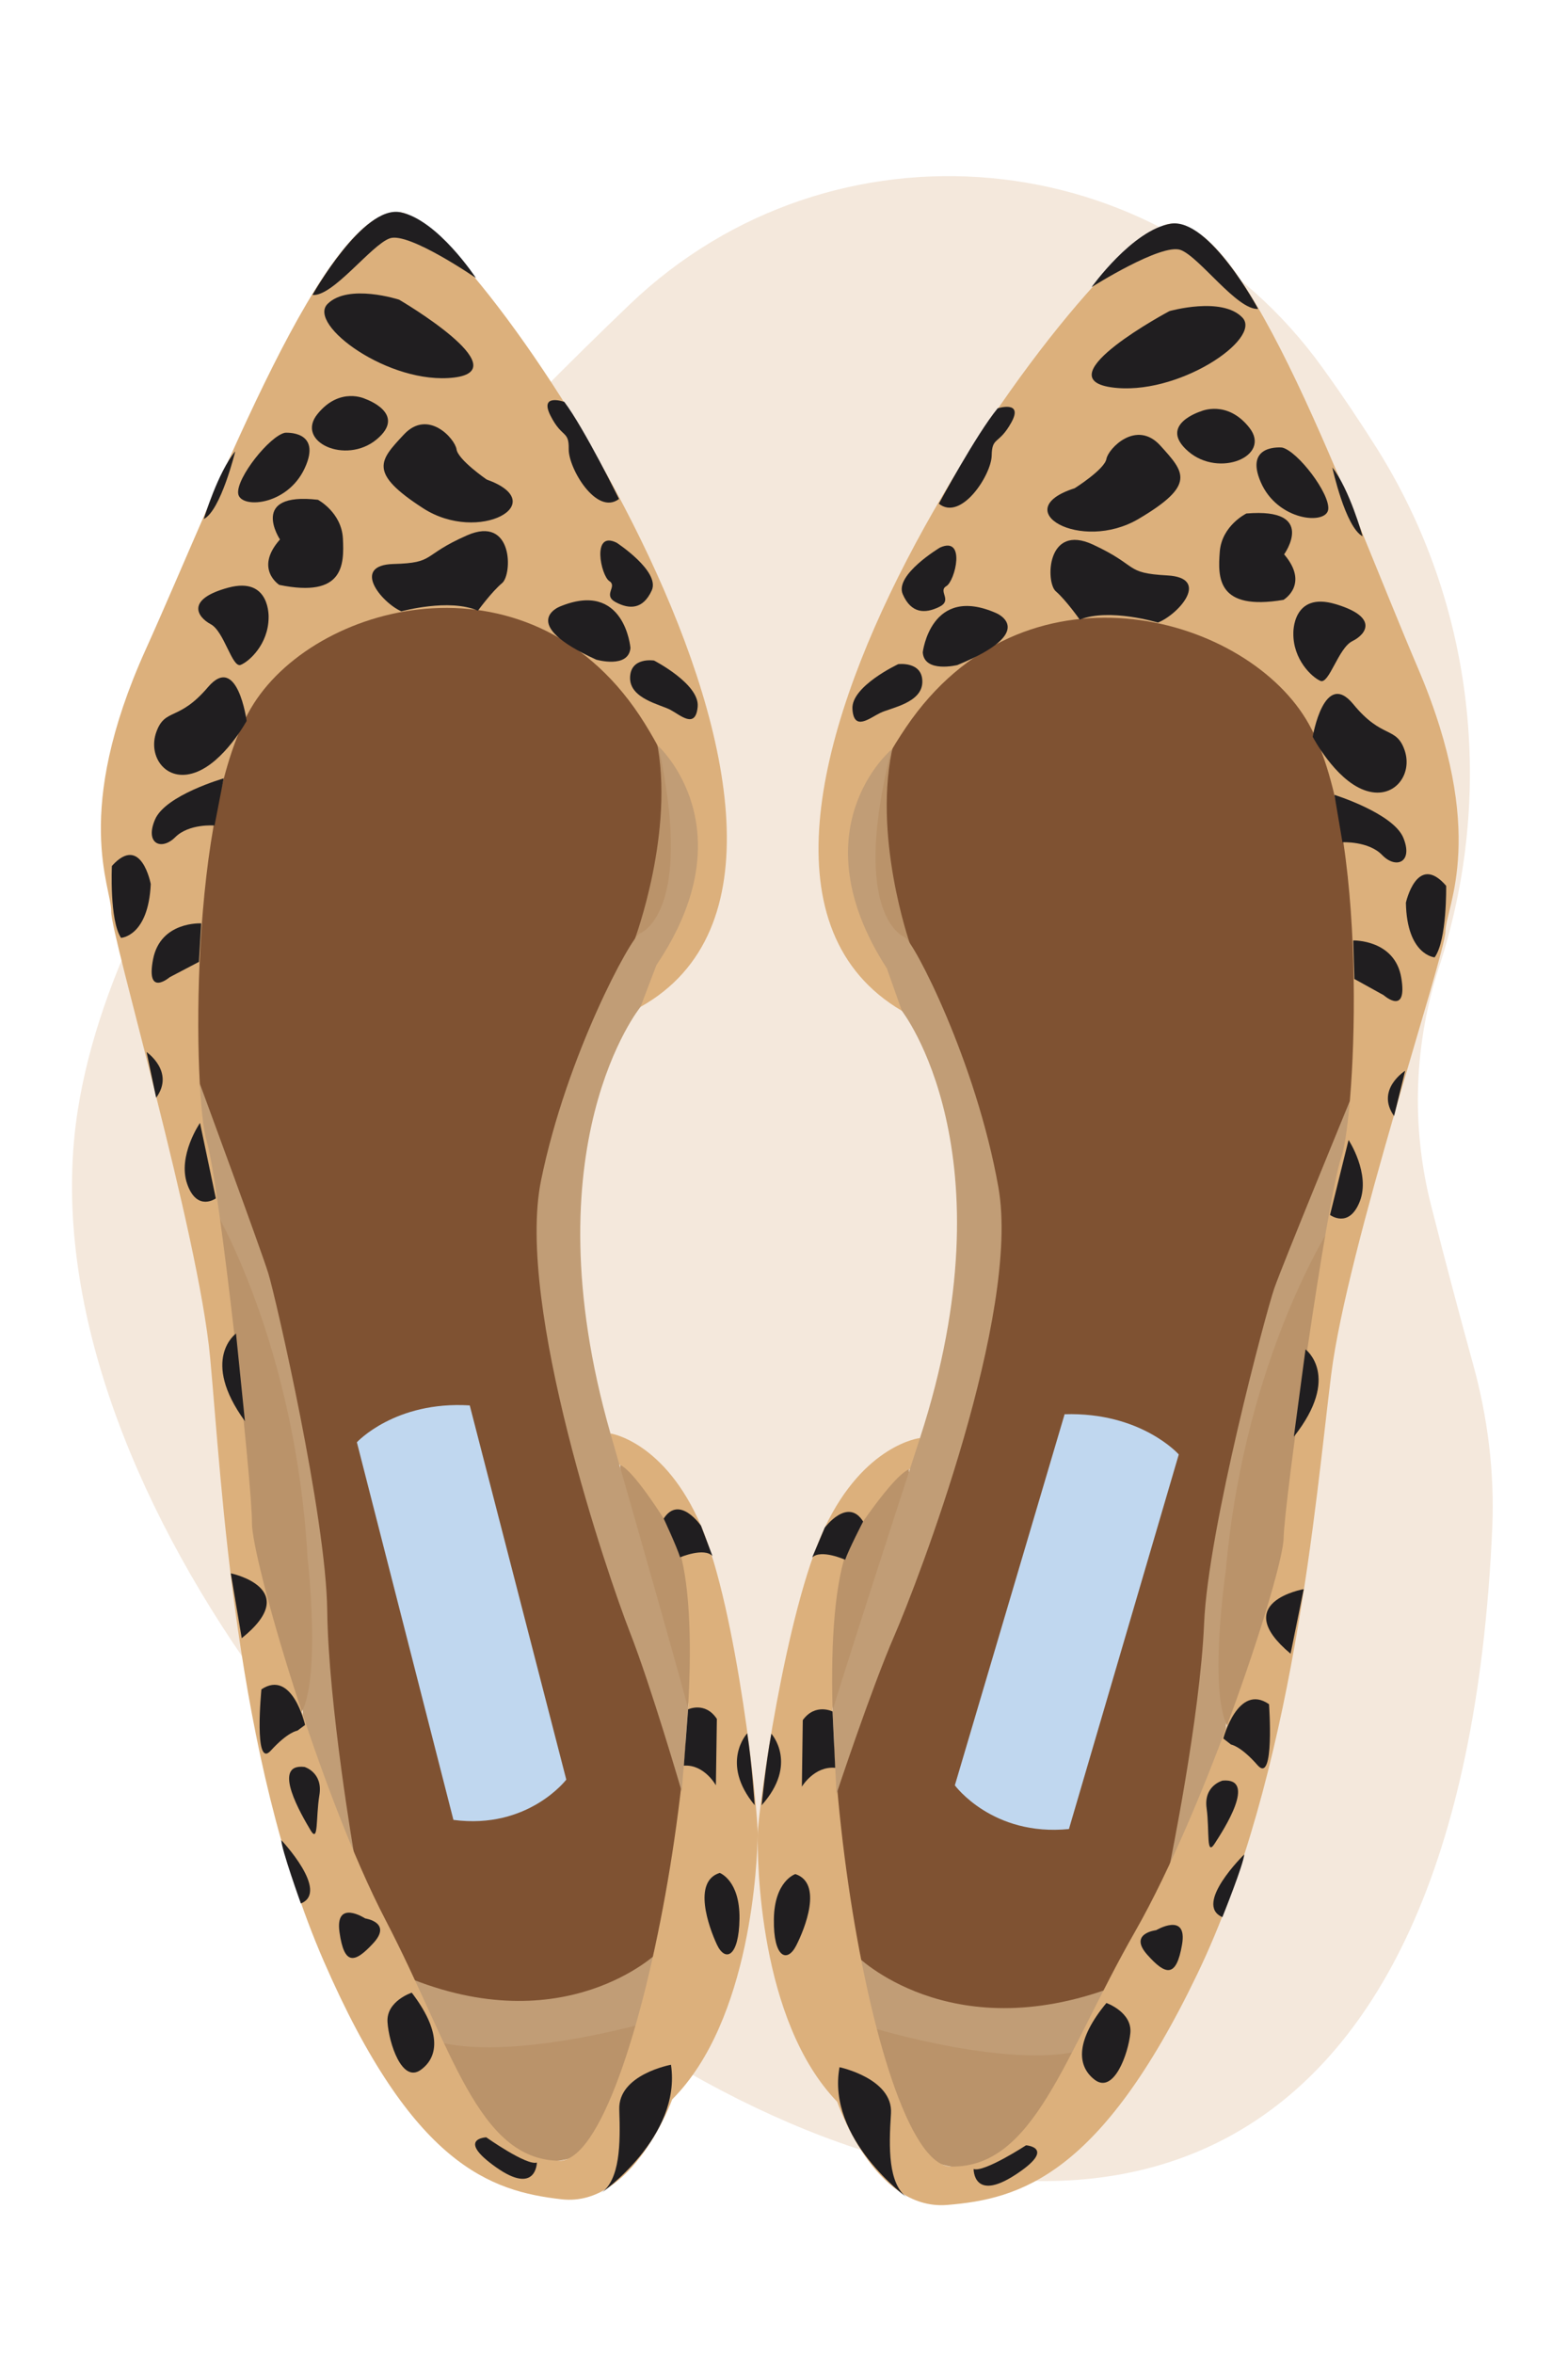 <?xml version="1.0" encoding="UTF-8"?>
<svg xmlns="http://www.w3.org/2000/svg" xmlns:xlink="http://www.w3.org/1999/xlink" width="75pt" height="112.5pt" viewBox="0 0 75 112.5" version="1.2">
<defs>
<clipPath id="clip1">
  <path d="M 3.434 8.414 L 71.383 8.414 L 71.383 104.281 L 3.434 104.281 Z M 3.434 8.414 "/>
</clipPath>
</defs>
<g id="surface1">
<g clip-path="url(#clip1)" clip-rule="nonzero">
<path style=" stroke:none;fill-rule:nonzero;fill:rgb(95.689%,90.979%,86.269%);fill-opacity:1;" d="M 68.828 46.25 C 67.641 49.895 67.496 53.812 68.426 57.531 C 69.176 60.504 69.906 63.215 70.461 65.23 C 71.16 67.758 71.488 70.383 71.379 73.004 C 68.539 138.332 -1.543 86.199 3.727 53.039 C 5.785 40.113 18.516 25.672 30.125 14.551 C 39.82 5.281 55.441 6.703 63.273 17.602 C 64.25 18.961 65.113 20.254 65.883 21.477 C 70.508 28.863 71.539 37.957 68.828 46.25 "/>
</g>
<path style=" stroke:none;fill-rule:nonzero;fill:rgb(49.799%,32.159%,19.609%);fill-opacity:1;" d="M 41.238 36.207 C 41.238 36.207 49.207 20.012 63.359 33.273 C 63.359 33.273 67.395 47.262 65.176 54.008 C 62.957 60.754 56.727 85.887 56.539 90.152 C 56.352 94.418 43.242 112.043 40.086 97.941 C 36.922 83.836 43.875 71.934 43.844 71.262 C 43.809 70.594 50.676 56.18 42.105 45.008 C 42.105 45.008 38.203 38.926 41.238 36.207 "/>
<path style=" stroke:none;fill-rule:nonzero;fill:rgb(72.939%,57.649%,41.57%);fill-opacity:1;" d="M 43.52 45.109 C 43.52 45.109 41.68 39.855 42.746 35.539 C 42.746 35.539 40.316 39.457 41.691 43.559 C 41.691 43.559 42.371 45.445 43.52 45.109 "/>
<path style=" stroke:none;fill-rule:nonzero;fill:rgb(75.69%,61.569%,46.269%);fill-opacity:1;" d="M 40.961 93.5 C 40.961 93.5 45.387 97.957 53.266 94.996 L 51.68 98.285 C 51.68 98.285 46.281 100.582 41.598 96.914 L 40.961 93.5 "/>
<path style=" stroke:none;fill-rule:nonzero;fill:rgb(75.69%,61.569%,46.269%);fill-opacity:1;" d="M 64.574 52.617 C 64.574 52.617 61.34 60.477 60.949 61.602 C 60.559 62.727 57.785 73.102 57.594 77.617 C 57.402 82.133 55.93 89.266 55.93 89.266 C 55.93 89.266 57.699 87.535 58.633 83.406 C 58.633 83.406 58.578 78.762 59.535 72.75 C 60.496 66.738 62.199 61.371 64.25 57.508 L 64.574 52.617 "/>
<path style=" stroke:none;fill-rule:nonzero;fill:rgb(72.939%,57.649%,41.57%);fill-opacity:1;" d="M 63.734 58.504 C 63.734 58.504 59.527 64.844 58.629 75.121 C 58.629 75.121 57.52 82.637 59.262 83.039 C 59.262 83.039 63.457 69.293 63.734 58.504 "/>
<path style=" stroke:none;fill-rule:nonzero;fill:rgb(72.939%,57.649%,41.57%);fill-opacity:1;" d="M 43.484 70.168 C 43.484 70.168 38.434 71.477 39.859 81.957 C 39.859 81.957 43.449 72.594 43.484 70.168 "/>
<path style=" stroke:none;fill-rule:nonzero;fill:rgb(72.939%,57.649%,41.57%);fill-opacity:1;" d="M 41.598 96.914 C 41.598 96.914 48.715 99.113 52.145 97.91 C 52.145 97.91 49.637 104.316 45.488 103.586 C 41.344 102.855 41.598 96.914 41.598 96.914 "/>
<path style=" stroke:none;fill-rule:nonzero;fill:rgb(86.269%,69.019%,48.63%);fill-opacity:1;" d="M 43.25 46.406 C 43.25 46.406 37.727 43.059 43.336 34.773 C 48.945 26.488 59.383 29.32 62.469 34.387 C 65.555 39.453 64.852 53.332 64.156 55.332 C 63.465 57.328 61.422 71.859 61.398 73.531 C 61.371 75.203 57.715 86.363 54.301 92.336 C 50.887 98.309 49.48 103.645 45.488 103.586 C 41.5 103.527 37.887 77.703 40.945 73.23 C 44.004 68.754 43.809 70.594 43.809 70.594 L 44.004 68.754 C 44.004 68.754 41.34 69.051 39.449 73.039 C 37.562 77.027 36.262 86.547 36.242 87.719 C 36.227 88.891 36.277 96.59 40.047 100.492 C 40.047 100.492 41.801 105.703 45.297 105.422 C 48.793 105.141 52.633 104.027 57.266 94.387 C 61.898 84.754 62.918 71.711 63.676 65.699 C 64.426 59.688 69.121 45.699 69.137 44.531 C 69.156 43.355 71.203 39.871 67.828 31.957 C 64.449 24.043 59.66 10.414 55.996 10.695 C 52.332 10.977 30.277 40.773 43.137 48.328 L 43.25 46.406 "/>
<path style=" stroke:none;fill-rule:nonzero;fill:rgb(12.549%,11.76%,12.549%);fill-opacity:1;" d="M 51.645 29.625 C 51.645 29.625 50.992 28.695 50.5 28.27 C 50.008 27.844 50.051 25 52.281 26.039 C 54.508 27.074 53.758 27.398 55.832 27.512 C 57.91 27.625 56.391 29.363 55.387 29.766 C 55.387 29.766 53.066 29.062 51.645 29.625 "/>
<path style=" stroke:none;fill-rule:nonzero;fill:rgb(75.69%,61.569%,46.269%);fill-opacity:1;" d="M 43.137 48.328 C 43.137 48.328 48.445 55.098 44.004 68.754 C 39.562 82.414 39.82 81.828 39.82 81.828 L 40.012 85.766 C 40.012 85.766 41.664 80.77 42.785 78.191 C 43.902 75.617 48.832 62.801 47.754 56.762 C 46.68 50.719 43.688 44.984 43.273 44.809 C 42.859 44.637 40.781 43.176 42.637 35.84 C 42.637 35.84 38.113 39.629 42.422 46.305 L 43.137 48.328 "/>
<path style=" stroke:none;fill-rule:nonzero;fill:rgb(12.549%,11.76%,12.549%);fill-opacity:1;" d="M 42.965 31.754 C 42.965 31.754 40.707 32.809 40.773 33.898 C 40.84 34.988 41.598 34.328 42.102 34.086 C 42.602 33.84 44.102 33.613 44.117 32.609 C 44.133 31.605 42.965 31.754 42.965 31.754 "/>
<path style=" stroke:none;fill-rule:nonzero;fill:rgb(12.549%,11.76%,12.549%);fill-opacity:1;" d="M 44.137 31.188 C 44.137 31.188 44.52 27.93 47.656 29.316 C 47.656 29.316 49.723 30.184 45.793 31.797 C 45.793 31.797 44.207 32.191 44.137 31.188 "/>
<path style=" stroke:none;fill-rule:nonzero;fill:rgb(12.549%,11.76%,12.549%);fill-opacity:1;" d="M 44.961 26.18 C 44.961 26.18 42.777 27.484 43.18 28.41 C 43.582 29.336 44.246 29.348 44.918 29.02 C 45.586 28.699 44.848 28.27 45.266 28.023 C 45.684 27.777 46.215 25.613 44.961 26.18 "/>
<path style=" stroke:none;fill-rule:nonzero;fill:rgb(12.549%,11.76%,12.549%);fill-opacity:1;" d="M 47.719 19.523 C 47.719 19.523 48.973 19.125 48.371 20.203 C 47.773 21.281 47.449 20.859 47.434 21.777 C 47.422 22.699 45.977 24.938 44.906 24.082 C 44.906 24.082 46.699 20.762 47.719 19.523 "/>
<path style=" stroke:none;fill-rule:nonzero;fill:rgb(12.549%,11.76%,12.549%);fill-opacity:1;" d="M 52.211 13.73 C 52.211 13.73 55.566 11.605 56.477 11.953 C 57.387 12.301 59.18 14.84 60.18 14.77 C 60.18 14.77 57.832 10.395 55.996 10.695 C 54.164 11 52.211 13.73 52.211 13.73 "/>
<path style=" stroke:none;fill-rule:nonzero;fill:rgb(12.549%,11.76%,12.549%);fill-opacity:1;" d="M 55.934 14.875 C 55.934 14.875 49.984 18.047 53.141 18.516 C 56.289 18.98 60.406 16.195 59.422 15.18 C 58.441 14.16 55.934 14.875 55.934 14.875 "/>
<path style=" stroke:none;fill-rule:nonzero;fill:rgb(12.549%,11.76%,12.549%);fill-opacity:1;" d="M 51.402 23.344 C 51.402 23.344 52.832 22.445 52.922 21.941 C 53.012 21.441 54.363 20.039 55.508 21.312 C 56.656 22.582 57.227 23.176 54.461 24.809 C 51.691 26.441 48.145 24.383 51.402 23.344 "/>
<path style=" stroke:none;fill-rule:nonzero;fill:rgb(12.549%,11.76%,12.549%);fill-opacity:1;" d="M 57.445 19.664 C 57.445 19.664 55.359 20.305 56.836 21.582 C 58.312 22.859 60.824 21.809 59.762 20.453 C 58.699 19.098 57.445 19.664 57.445 19.664 "/>
<path style=" stroke:none;fill-rule:nonzero;fill:rgb(12.549%,11.76%,12.549%);fill-opacity:1;" d="M 63.727 22.352 C 63.727 22.352 64.348 25.207 65.176 25.641 C 65.176 25.641 64.543 23.371 63.727 22.352 "/>
<path style=" stroke:none;fill-rule:nonzero;fill:rgb(12.549%,11.76%,12.549%);fill-opacity:1;" d="M 61.328 21.398 C 61.328 21.398 59.5 21.203 60.305 23.055 C 61.109 24.91 63.434 25.109 63.531 24.359 C 63.625 23.605 62.074 21.574 61.328 21.398 "/>
<path style=" stroke:none;fill-rule:nonzero;fill:rgb(12.549%,11.76%,12.549%);fill-opacity:1;" d="M 59.617 24.551 C 59.617 24.551 58.445 25.121 58.344 26.371 C 58.246 27.625 58.219 29.215 61.391 28.68 C 61.391 28.68 62.648 27.941 61.422 26.504 C 61.422 26.504 63.031 24.266 59.617 24.551 "/>
<path style=" stroke:none;fill-rule:nonzero;fill:rgb(12.549%,11.76%,12.549%);fill-opacity:1;" d="M 61.863 30.273 C 61.863 30.273 61.809 28.266 63.879 28.883 C 65.949 29.5 65.355 30.324 64.688 30.652 C 64.016 30.977 63.574 32.727 63.16 32.555 C 62.746 32.379 61.844 31.527 61.863 30.273 "/>
<path style=" stroke:none;fill-rule:nonzero;fill:rgb(12.549%,11.76%,12.549%);fill-opacity:1;" d="M 62.789 35.227 C 62.789 35.227 63.336 31.973 64.727 33.664 C 66.113 35.359 66.785 34.699 67.188 35.879 C 67.586 37.055 66.652 38.297 65.246 37.773 C 63.84 37.25 62.789 35.227 62.789 35.227 "/>
<path style=" stroke:none;fill-rule:nonzero;fill:rgb(12.549%,11.76%,12.549%);fill-opacity:1;" d="M 63.828 38.004 C 63.828 38.004 66.645 38.883 67.125 40.059 C 67.605 41.238 66.77 41.562 66.113 40.883 C 65.461 40.203 64.211 40.27 64.211 40.27 L 63.828 38.004 "/>
<path style=" stroke:none;fill-rule:nonzero;fill:rgb(12.549%,11.76%,12.549%);fill-opacity:1;" d="M 67.246 43.16 C 67.246 43.16 67.781 40.738 69.172 42.352 C 69.172 42.352 69.219 44.945 68.621 45.773 C 68.621 45.773 67.293 45.672 67.246 43.16 "/>
<path style=" stroke:none;fill-rule:nonzero;fill:rgb(12.549%,11.76%,12.549%);fill-opacity:1;" d="M 64.727 44.965 C 64.727 44.965 66.723 44.91 67.027 46.758 C 67.332 48.602 66.184 47.582 66.184 47.582 L 64.781 46.805 L 64.727 44.965 "/>
<path style=" stroke:none;fill-rule:nonzero;fill:rgb(12.549%,11.76%,12.549%);fill-opacity:1;" d="M 67.211 51.195 C 67.211 51.195 65.785 52.094 66.68 53.359 L 67.211 51.195 "/>
<path style=" stroke:none;fill-rule:nonzero;fill:rgb(12.549%,11.76%,12.549%);fill-opacity:1;" d="M 64.504 54.504 C 64.504 54.504 65.559 56.105 65.043 57.438 C 64.523 58.77 63.617 58.086 63.617 58.086 L 64.504 54.504 "/>
<path style=" stroke:none;fill-rule:nonzero;fill:rgb(12.549%,11.76%,12.549%);fill-opacity:1;" d="M 62.445 64.516 C 62.445 64.516 64.172 65.797 61.887 68.691 L 62.445 64.516 "/>
<path style=" stroke:none;fill-rule:nonzero;fill:rgb(12.549%,11.76%,12.549%);fill-opacity:1;" d="M 62.359 75.98 C 62.359 75.98 58.773 76.598 61.73 79.066 L 62.359 75.98 "/>
<path style=" stroke:none;fill-rule:nonzero;fill:rgb(12.549%,11.76%,12.549%);fill-opacity:1;" d="M 58.512 83.121 C 58.512 83.121 59.215 80.453 60.699 81.48 C 60.699 81.48 60.977 85.332 60.156 84.402 C 59.34 83.469 58.883 83.41 58.883 83.41 "/>
<path style=" stroke:none;fill-rule:nonzero;fill:rgb(12.549%,11.76%,12.549%);fill-opacity:1;" d="M 58.48 85.133 C 58.48 85.133 57.562 85.367 57.715 86.457 C 57.863 87.551 57.68 88.801 58.105 88.137 C 58.531 87.477 60.148 84.988 58.48 85.133 "/>
<path style=" stroke:none;fill-rule:nonzero;fill:rgb(12.549%,11.76%,12.549%);fill-opacity:1;" d="M 59.512 88.664 C 59.512 88.664 57.066 91.055 58.469 91.66 C 58.469 91.66 59.504 89.082 59.512 88.664 "/>
<path style=" stroke:none;fill-rule:nonzero;fill:rgb(12.549%,11.76%,12.549%);fill-opacity:1;" d="M 55.301 92.285 C 55.301 92.285 53.969 92.43 54.867 93.449 C 55.766 94.465 56.266 94.559 56.539 92.973 C 56.812 91.387 55.301 92.285 55.301 92.285 "/>
<path style=" stroke:none;fill-rule:nonzero;fill:rgb(12.549%,11.76%,12.549%);fill-opacity:1;" d="M 52.922 95.766 C 52.922 95.766 54.164 96.203 54.066 97.207 C 53.965 98.207 53.273 100.121 52.367 99.441 C 51.465 98.754 51.484 97.5 52.922 95.766 "/>
<path style=" stroke:none;fill-rule:nonzero;fill:rgb(12.549%,11.76%,12.549%);fill-opacity:1;" d="M 46.57 103.703 C 46.57 103.703 46.547 105.293 48.559 103.984 C 50.574 102.676 49.078 102.57 49.078 102.57 C 49.078 102.57 47.066 103.879 46.57 103.703 "/>
<path style=" stroke:none;fill-rule:nonzero;fill:rgb(12.549%,11.76%,12.549%);fill-opacity:1;" d="M 40.156 98.836 C 40.156 98.836 42.723 99.379 42.617 101.047 C 42.508 102.719 42.484 104.395 43.387 105.074 C 43.387 105.074 39.523 102.258 40.156 98.836 "/>
<path style=" stroke:none;fill-rule:nonzero;fill:rgb(12.549%,11.76%,12.549%);fill-opacity:1;" d="M 38.043 89.602 C 38.043 89.602 37.039 89.922 37.016 91.762 C 36.988 93.602 37.648 93.863 38.078 93.031 C 38.504 92.203 39.367 90.039 38.043 89.602 "/>
<path style=" stroke:none;fill-rule:nonzero;fill:rgb(12.549%,11.76%,12.549%);fill-opacity:1;" d="M 39.82 81.828 C 39.82 81.828 38.996 81.414 38.398 82.242 L 38.355 85.422 C 38.355 85.422 38.949 84.426 39.949 84.523 L 39.82 81.828 "/>
<path style=" stroke:none;fill-rule:nonzero;fill:rgb(12.549%,11.76%,12.549%);fill-opacity:1;" d="M 36.895 82.891 C 36.895 82.891 38.203 84.332 36.43 86.312 C 36.43 86.312 36.625 84.309 36.895 82.891 "/>
<path style=" stroke:none;fill-rule:nonzero;fill:rgb(12.549%,11.76%,12.549%);fill-opacity:1;" d="M 39.449 73.039 C 39.449 73.039 40.551 71.562 41.285 72.746 C 41.285 72.746 40.598 74.074 40.426 74.574 C 40.426 74.574 39.27 74.055 38.848 74.465 L 39.449 73.039 "/>
<path style=" stroke:none;fill-rule:nonzero;fill:rgb(75.29%,84.309%,93.729%);fill-opacity:1;" d="M 50.922 67.617 L 45.672 85.359 C 45.672 85.359 47.465 87.812 51.129 87.449 L 56.383 69.539 C 56.383 69.539 54.582 67.504 50.922 67.617 "/>
<path style=" stroke:none;fill-rule:nonzero;fill:rgb(49.799%,32.159%,19.609%);fill-opacity:1;" d="M 32.848 36.082 C 32.848 36.082 25.523 19.66 11.301 32.5 C 11.301 32.5 6.949 46.367 8.922 53.176 C 10.895 59.98 16.262 85.289 16.32 89.555 C 16.383 93.824 28.688 111.828 32.188 97.824 C 35.688 83.82 29.234 71.715 29.285 71.047 C 29.336 70.379 23.039 55.77 31.746 44.852 C 31.746 44.852 35.734 38.887 32.848 36.082 "/>
<path style=" stroke:none;fill-rule:nonzero;fill:rgb(72.939%,57.649%,41.57%);fill-opacity:1;" d="M 30.359 44.914 C 30.359 44.914 32.305 39.715 31.395 35.371 C 31.395 35.371 33.652 39.359 32.191 43.414 C 32.191 43.414 31.473 45.281 30.359 44.914 "/>
<path style=" stroke:none;fill-rule:nonzero;fill:rgb(75.69%,61.569%,46.269%);fill-opacity:1;" d="M 31.461 93.355 C 31.461 93.355 27.004 97.684 19.383 94.496 L 20.84 97.828 C 20.84 97.828 26.051 100.281 30.738 96.754 L 31.461 93.355 "/>
<path style=" stroke:none;fill-rule:nonzero;fill:rgb(75.69%,61.569%,46.269%);fill-opacity:1;" d="M 9.555 51.805 C 9.555 51.805 12.488 59.754 12.836 60.887 C 13.184 62.023 15.594 72.477 15.652 76.996 C 15.707 81.516 16.945 88.684 16.945 88.684 C 16.945 88.684 15.262 86.906 14.469 82.75 C 14.469 82.75 14.66 78.109 13.895 72.074 C 13.125 66.039 11.621 60.617 9.723 56.699 L 9.555 51.805 "/>
<path style=" stroke:none;fill-rule:nonzero;fill:rgb(72.939%,57.649%,41.57%);fill-opacity:1;" d="M 10.199 57.711 C 10.199 57.711 14.129 64.168 14.711 74.473 C 14.711 74.473 15.578 82.016 13.863 82.367 C 13.863 82.367 10.16 68.504 10.199 57.711 "/>
<path style=" stroke:none;fill-rule:nonzero;fill:rgb(72.939%,57.649%,41.57%);fill-opacity:1;" d="M 29.668 69.965 C 29.668 69.965 34.566 71.418 32.867 81.852 C 32.867 81.852 29.633 72.391 29.668 69.965 "/>
<path style=" stroke:none;fill-rule:nonzero;fill:rgb(72.939%,57.649%,41.57%);fill-opacity:1;" d="M 30.738 96.754 C 30.738 96.754 23.715 98.746 20.398 97.441 C 20.398 97.441 22.66 103.918 26.738 103.309 C 30.816 102.699 30.738 96.754 30.738 96.754 "/>
<path style=" stroke:none;fill-rule:nonzero;fill:rgb(86.269%,69.019%,48.63%);fill-opacity:1;" d="M 30.586 46.219 C 30.586 46.219 36.082 43.031 30.836 34.586 C 25.59 26.141 15.301 28.668 12.137 33.641 C 8.973 38.613 9.258 52.508 9.879 54.527 C 10.5 56.543 12.078 71.125 12.051 72.801 C 12.027 74.473 15.281 85.734 18.445 91.805 C 21.609 97.875 22.832 103.25 26.738 103.309 C 30.645 103.363 34.926 77.656 32.062 73.098 C 29.199 68.535 29.336 70.379 29.336 70.379 L 29.199 68.535 C 29.199 68.535 31.797 68.91 33.531 72.949 C 35.258 76.992 36.262 86.547 36.242 87.719 C 36.227 88.891 35.949 96.582 32.152 100.375 C 32.152 100.375 30.285 105.535 26.871 105.152 C 23.461 104.766 19.738 103.539 15.488 93.77 C 11.234 84 10.613 70.938 10.051 64.906 C 9.488 58.875 5.301 44.754 5.32 43.582 C 5.336 42.41 3.438 38.867 6.969 31.055 C 10.496 23.242 15.578 9.762 19.152 10.148 C 22.727 10.539 43.434 40.969 30.637 48.141 L 30.586 46.219 "/>
<path style=" stroke:none;fill-rule:nonzero;fill:rgb(12.549%,11.76%,12.549%);fill-opacity:1;" d="M 22.859 29.199 C 22.859 29.199 23.523 28.289 24.016 27.879 C 24.512 27.465 24.555 24.625 22.344 25.594 C 20.129 26.566 20.859 26.91 18.824 26.965 C 16.789 27.02 18.227 28.797 19.199 29.23 C 19.199 29.23 21.484 28.594 22.859 29.199 "/>
<path style=" stroke:none;fill-rule:nonzero;fill:rgb(75.69%,61.569%,46.269%);fill-opacity:1;" d="M 30.637 48.141 C 30.637 48.141 25.254 54.758 29.199 68.535 C 33.148 82.316 32.914 81.727 32.914 81.727 L 32.609 85.656 C 32.609 85.656 31.141 80.613 30.117 78.008 C 29.098 75.398 24.652 62.441 25.879 56.438 C 27.105 50.43 30.199 44.785 30.605 44.625 C 31.016 44.461 33.094 43.062 31.492 35.676 C 31.492 35.676 35.809 39.594 31.398 46.141 L 30.637 48.141 "/>
<path style=" stroke:none;fill-rule:nonzero;fill:rgb(12.549%,11.76%,12.549%);fill-opacity:1;" d="M 31.285 31.582 C 31.285 31.582 33.469 32.703 33.371 33.789 C 33.273 34.875 32.551 34.195 32.066 33.938 C 31.582 33.68 30.121 33.406 30.137 32.402 C 30.152 31.398 31.285 31.582 31.285 31.582 "/>
<path style=" stroke:none;fill-rule:nonzero;fill:rgb(12.549%,11.76%,12.549%);fill-opacity:1;" d="M 30.156 30.98 C 30.156 30.98 29.879 27.711 26.77 29.004 C 26.77 29.004 24.723 29.812 28.52 31.539 C 28.52 31.539 30.062 31.984 30.156 30.98 "/>
<path style=" stroke:none;fill-rule:nonzero;fill:rgb(12.549%,11.76%,12.549%);fill-opacity:1;" d="M 29.496 25.949 C 29.496 25.949 31.594 27.32 31.172 28.234 C 30.754 29.145 30.102 29.137 29.453 28.793 C 28.812 28.449 29.547 28.043 29.148 27.785 C 28.742 27.527 28.285 25.344 29.496 25.949 "/>
<path style=" stroke:none;fill-rule:nonzero;fill:rgb(12.549%,11.76%,12.549%);fill-opacity:1;" d="M 26.992 19.215 C 26.992 19.215 25.777 18.781 26.332 19.875 C 26.887 20.973 27.219 20.559 27.203 21.477 C 27.191 22.398 28.539 24.676 29.609 23.855 C 29.609 23.855 27.949 20.484 26.992 19.215 "/>
<path style=" stroke:none;fill-rule:nonzero;fill:rgb(12.549%,11.76%,12.549%);fill-opacity:1;" d="M 22.766 13.293 C 22.766 13.293 19.547 11.074 18.645 11.395 C 17.746 11.715 15.922 14.199 14.945 14.102 C 14.945 14.102 17.367 9.793 19.152 10.148 C 20.938 10.508 22.766 13.293 22.766 13.293 "/>
<path style=" stroke:none;fill-rule:nonzero;fill:rgb(12.549%,11.76%,12.549%);fill-opacity:1;" d="M 19.09 14.328 C 19.09 14.328 24.82 17.676 21.719 18.051 C 18.625 18.422 14.68 15.52 15.668 14.531 C 16.664 13.539 19.09 14.328 19.09 14.328 "/>
<path style=" stroke:none;fill-rule:nonzero;fill:rgb(12.549%,11.76%,12.549%);fill-opacity:1;" d="M 23.277 22.926 C 23.277 22.926 21.906 21.984 21.836 21.48 C 21.762 20.98 20.48 19.535 19.32 20.773 C 18.164 22.012 17.586 22.59 20.246 24.305 C 22.906 26.016 26.434 24.059 23.277 22.926 "/>
<path style=" stroke:none;fill-rule:nonzero;fill:rgb(12.549%,11.76%,12.549%);fill-opacity:1;" d="M 17.477 19.074 C 17.477 19.074 19.5 19.773 18.016 21.008 C 16.535 22.238 14.109 21.117 15.188 19.793 C 16.262 18.469 17.477 19.074 17.477 19.074 "/>
<path style=" stroke:none;fill-rule:nonzero;fill:rgb(12.549%,11.76%,12.549%);fill-opacity:1;" d="M 11.254 21.578 C 11.254 21.578 10.562 24.414 9.746 24.816 C 9.746 24.816 10.426 22.566 11.254 21.578 "/>
<path style=" stroke:none;fill-rule:nonzero;fill:rgb(12.549%,11.76%,12.549%);fill-opacity:1;" d="M 13.629 20.691 C 13.629 20.691 15.422 20.551 14.578 22.379 C 13.738 24.207 11.461 24.34 11.391 23.586 C 11.316 22.832 12.895 20.848 13.629 20.691 "/>
<path style=" stroke:none;fill-rule:nonzero;fill:rgb(12.549%,11.76%,12.549%);fill-opacity:1;" d="M 15.207 23.895 C 15.207 23.895 16.34 24.496 16.402 25.754 C 16.465 27.008 16.441 28.598 13.359 27.965 C 13.359 27.965 12.148 27.195 13.391 25.793 C 13.391 25.793 11.879 23.512 15.207 23.895 "/>
<path style=" stroke:none;fill-rule:nonzero;fill:rgb(12.549%,11.76%,12.549%);fill-opacity:1;" d="M 12.848 29.547 C 12.848 29.547 12.957 27.543 10.914 28.098 C 8.875 28.652 9.43 29.496 10.078 29.844 C 10.723 30.184 11.102 31.949 11.512 31.789 C 11.922 31.625 12.828 30.805 12.848 29.547 "/>
<path style=" stroke:none;fill-rule:nonzero;fill:rgb(12.549%,11.76%,12.549%);fill-opacity:1;" d="M 11.797 34.469 C 11.797 34.469 11.359 31.199 9.949 32.852 C 8.543 34.508 7.902 33.828 7.48 34.992 C 7.055 36.156 7.93 37.426 9.32 36.941 C 10.711 36.461 11.797 34.469 11.797 34.469 "/>
<path style=" stroke:none;fill-rule:nonzero;fill:rgb(12.549%,11.76%,12.549%);fill-opacity:1;" d="M 10.699 37.215 C 10.699 37.215 7.922 38.012 7.418 39.176 C 6.914 40.34 7.719 40.688 8.383 40.027 C 9.043 39.367 10.262 39.469 10.262 39.469 L 10.699 37.215 "/>
<path style=" stroke:none;fill-rule:nonzero;fill:rgb(12.549%,11.76%,12.549%);fill-opacity:1;" d="M 7.211 42.27 C 7.211 42.27 6.758 39.836 5.352 41.402 C 5.352 41.402 5.23 43.996 5.789 44.84 C 5.789 44.84 7.094 44.777 7.211 42.27 "/>
<path style=" stroke:none;fill-rule:nonzero;fill:rgb(12.549%,11.76%,12.549%);fill-opacity:1;" d="M 9.625 44.148 C 9.625 44.148 7.672 44.035 7.32 45.871 C 6.969 47.707 8.121 46.719 8.121 46.719 L 9.516 45.988 L 9.625 44.148 "/>
<path style=" stroke:none;fill-rule:nonzero;fill:rgb(12.549%,11.76%,12.549%);fill-opacity:1;" d="M 7.012 50.301 C 7.012 50.301 8.379 51.242 7.469 52.484 L 7.012 50.301 "/>
<path style=" stroke:none;fill-rule:nonzero;fill:rgb(12.549%,11.76%,12.549%);fill-opacity:1;" d="M 9.566 53.688 C 9.566 53.688 8.484 55.262 8.953 56.605 C 9.422 57.953 10.324 57.297 10.324 57.297 L 9.566 53.688 "/>
<path style=" stroke:none;fill-rule:nonzero;fill:rgb(12.549%,11.76%,12.549%);fill-opacity:1;" d="M 11.289 63.758 C 11.289 63.758 9.562 64.988 11.715 67.949 L 11.289 63.758 "/>
<path style=" stroke:none;fill-rule:nonzero;fill:rgb(12.549%,11.76%,12.549%);fill-opacity:1;" d="M 11.039 75.223 C 11.039 75.223 14.531 75.941 11.562 78.324 L 11.039 75.223 "/>
<path style=" stroke:none;fill-rule:nonzero;fill:rgb(12.549%,11.76%,12.549%);fill-opacity:1;" d="M 14.594 82.473 C 14.594 82.473 13.984 79.785 12.504 80.77 C 12.504 80.77 12.125 84.609 12.949 83.703 C 13.777 82.793 14.223 82.746 14.223 82.746 "/>
<path style=" stroke:none;fill-rule:nonzero;fill:rgb(12.549%,11.76%,12.549%);fill-opacity:1;" d="M 14.566 84.48 C 14.566 84.48 15.457 84.742 15.277 85.828 C 15.098 86.914 15.246 88.172 14.848 87.496 C 14.449 86.82 12.941 84.289 14.566 84.48 "/>
<path style=" stroke:none;fill-rule:nonzero;fill:rgb(12.549%,11.76%,12.549%);fill-opacity:1;" d="M 13.457 87.98 C 13.457 87.98 15.781 90.441 14.391 91.008 C 14.391 91.008 13.453 88.398 13.457 87.98 "/>
<path style=" stroke:none;fill-rule:nonzero;fill:rgb(12.549%,11.76%,12.549%);fill-opacity:1;" d="M 17.469 91.723 C 17.469 91.723 18.77 91.91 17.859 92.902 C 16.949 93.891 16.461 93.965 16.238 92.375 C 16.02 90.781 17.469 91.723 17.469 91.723 "/>
<path style=" stroke:none;fill-rule:nonzero;fill:rgb(12.549%,11.76%,12.549%);fill-opacity:1;" d="M 19.695 95.273 C 19.695 95.273 18.469 95.672 18.535 96.68 C 18.602 97.684 19.227 99.617 20.129 98.961 C 21.035 98.305 21.055 97.051 19.695 95.273 "/>
<path style=" stroke:none;fill-rule:nonzero;fill:rgb(12.549%,11.76%,12.549%);fill-opacity:1;" d="M 25.68 103.395 C 25.68 103.395 25.656 104.984 23.723 103.617 C 21.793 102.25 23.258 102.188 23.258 102.188 C 23.258 102.188 25.191 103.555 25.68 103.395 "/>
<path style=" stroke:none;fill-rule:nonzero;fill:rgb(12.549%,11.76%,12.549%);fill-opacity:1;" d="M 32.094 98.719 C 32.094 98.719 29.566 99.18 29.621 100.855 C 29.68 102.531 29.656 104.203 28.75 104.859 C 28.75 104.859 32.613 102.156 32.094 98.719 "/>
<path style=" stroke:none;fill-rule:nonzero;fill:rgb(12.549%,11.76%,12.549%);fill-opacity:1;" d="M 34.426 89.547 C 34.426 89.547 35.395 89.898 35.371 91.738 C 35.344 93.578 34.688 93.82 34.293 92.977 C 33.898 92.133 33.117 89.949 34.426 89.547 "/>
<path style=" stroke:none;fill-rule:nonzero;fill:rgb(12.549%,11.76%,12.549%);fill-opacity:1;" d="M 32.914 81.727 C 32.914 81.727 33.73 81.336 34.289 82.184 L 34.242 85.359 C 34.242 85.359 33.688 84.348 32.711 84.418 L 32.914 81.727 "/>
<path style=" stroke:none;fill-rule:nonzero;fill:rgb(12.549%,11.76%,12.549%);fill-opacity:1;" d="M 35.742 82.871 C 35.742 82.871 34.418 84.277 36.098 86.309 C 36.098 86.309 35.965 84.301 35.742 82.871 "/>
<path style=" stroke:none;fill-rule:nonzero;fill:rgb(12.549%,11.76%,12.549%);fill-opacity:1;" d="M 33.531 72.949 C 33.531 72.949 32.496 71.445 31.746 72.605 C 31.746 72.605 32.375 73.953 32.531 74.457 C 32.531 74.457 33.676 73.973 34.078 74.395 L 33.531 72.949 "/>
<path style=" stroke:none;fill-rule:nonzero;fill:rgb(75.29%,84.309%,93.729%);fill-opacity:1;" d="M 22.469 67.195 L 27.086 85.086 C 27.086 85.086 25.262 87.484 21.688 87.012 L 17.07 68.957 C 17.07 68.957 18.891 66.973 22.469 67.195 "/>
</g>
</svg>
